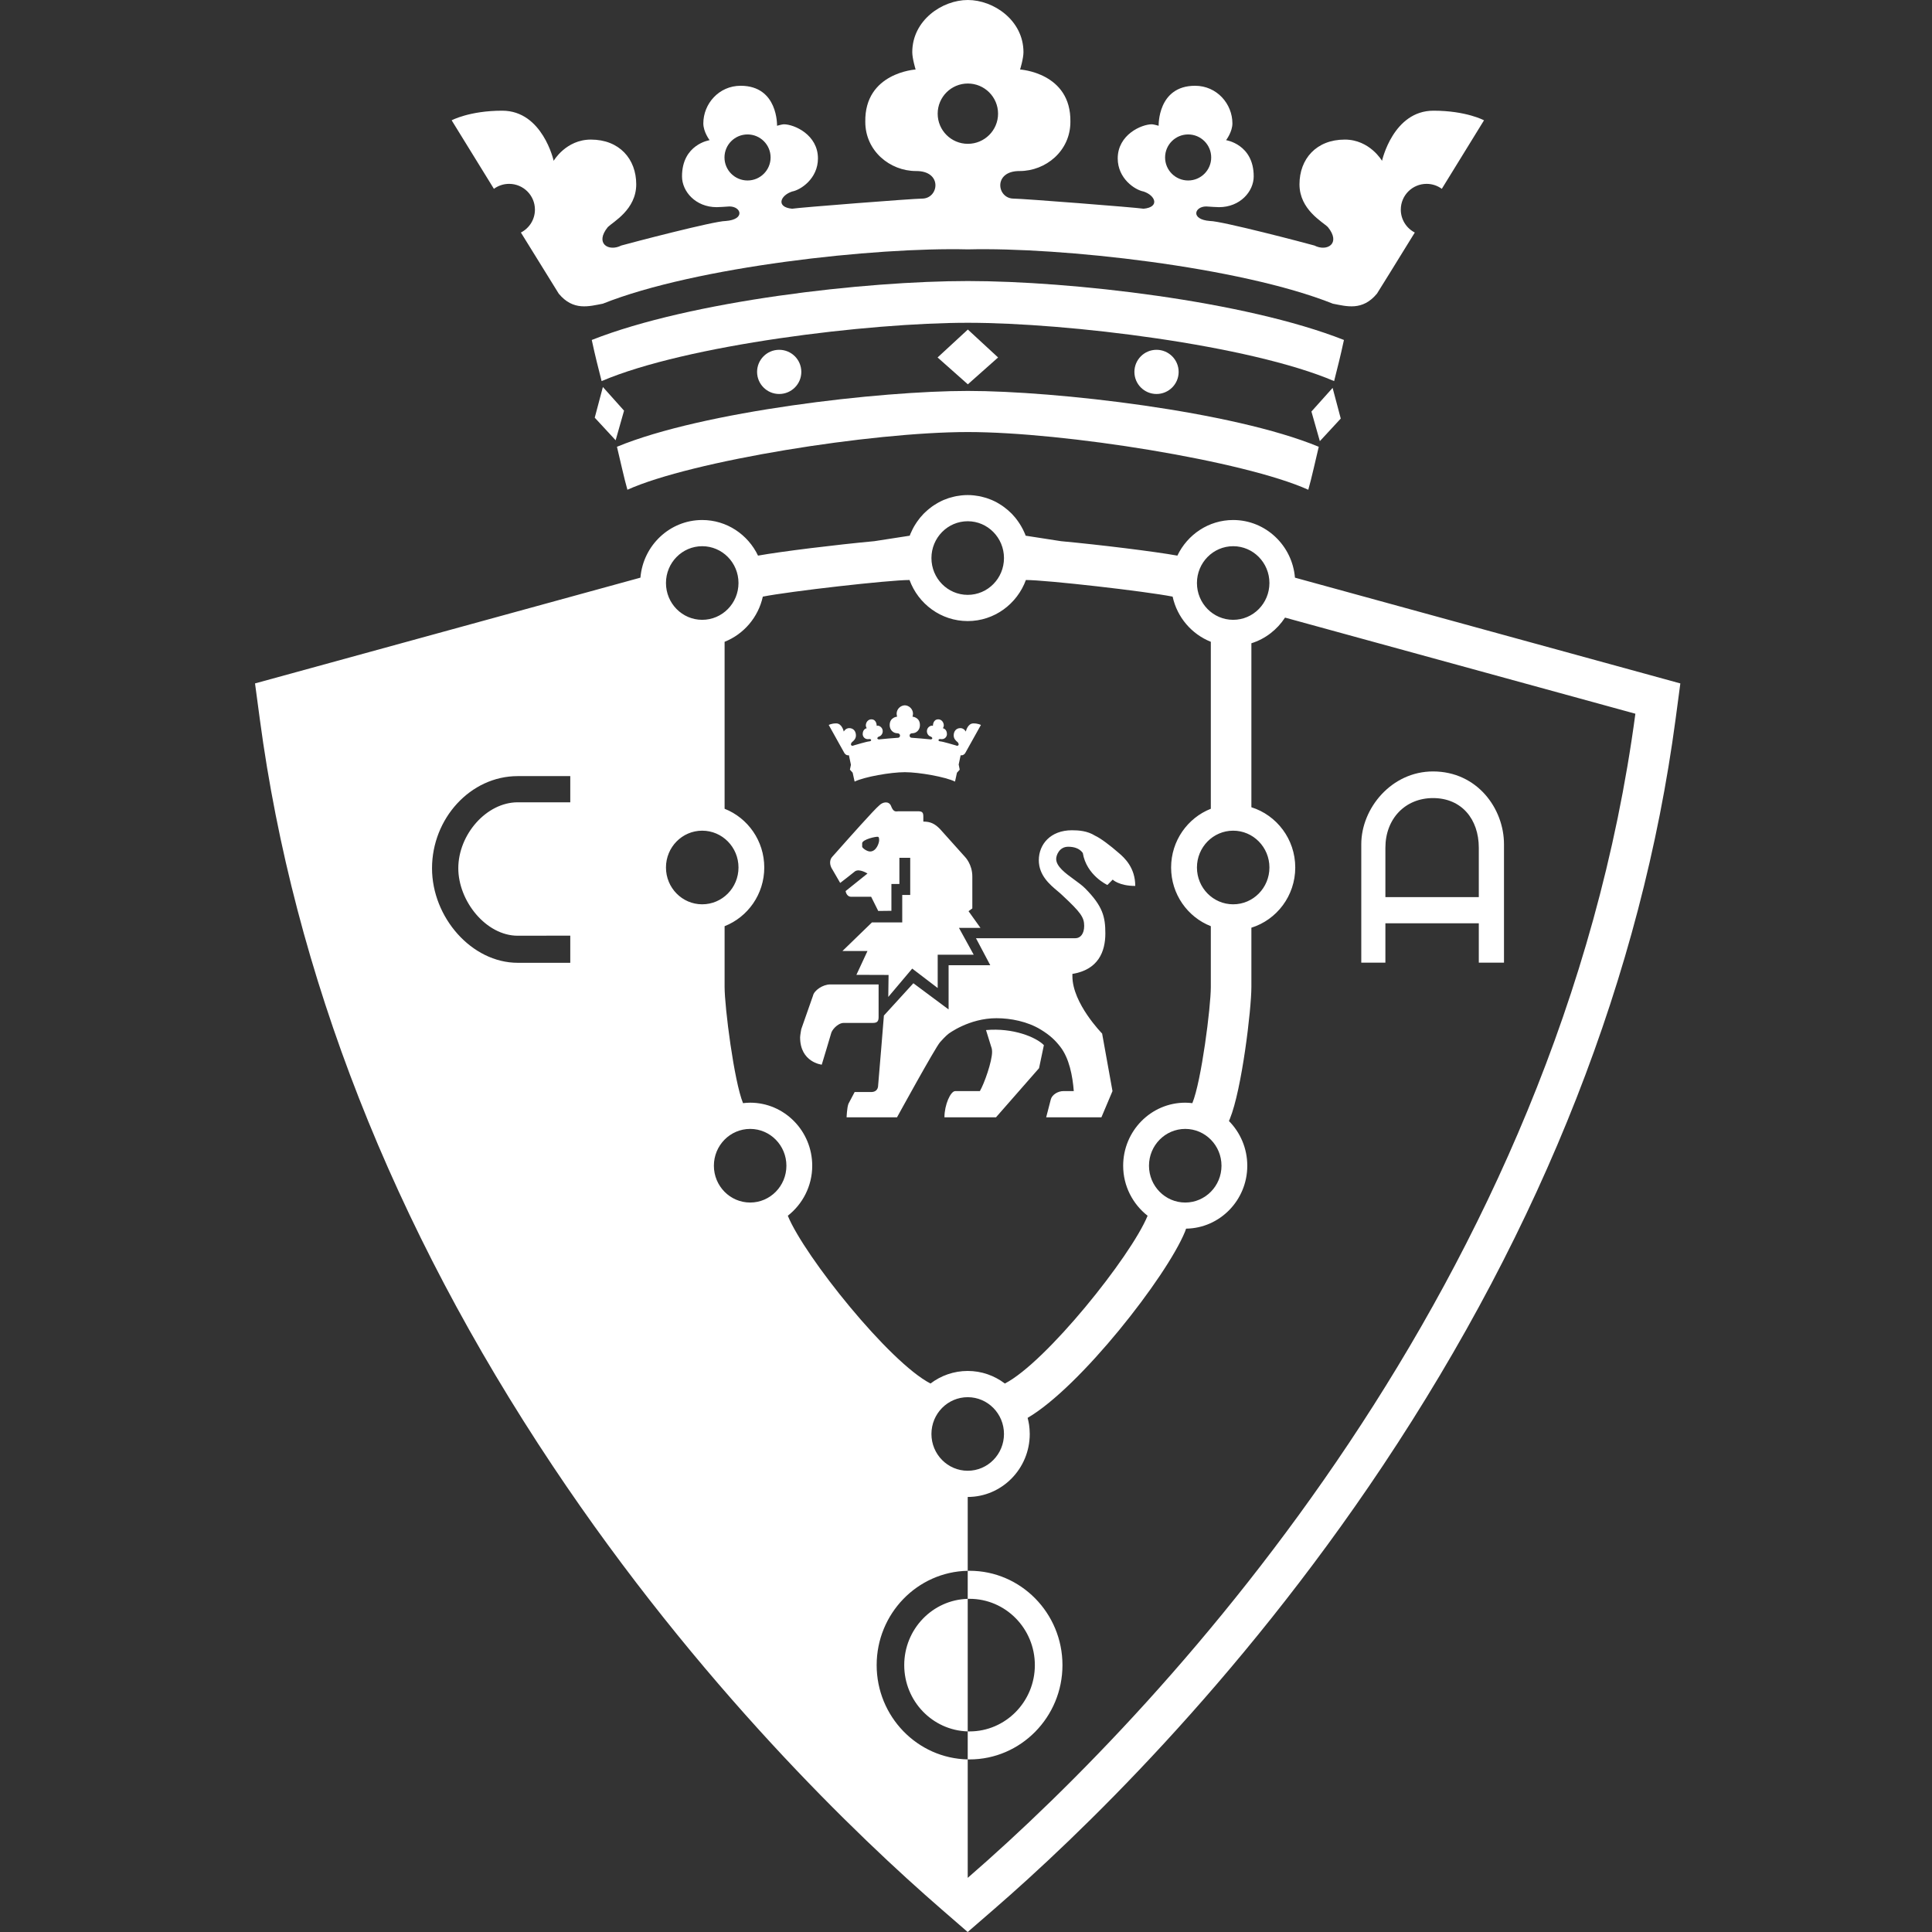 <svg width="500" height="500" viewBox="0 0 500 500" fill="none" xmlns="http://www.w3.org/2000/svg">
<rect x="0" y="0" width="500" height="500" fill="#333333" stroke="none"/>
<g clip-path="url(#clip0_1175_6846)">
<path d="M156.025 100.157L161.504 106.278L159.328 113.944L153.917 108.095L156.025 100.157Z" fill="white"/>
<path d="M370.978 28.647C360.534 28.647 357.666 41.619 357.666 41.619C357.666 41.619 354.486 36.124 348.028 36.124C340.653 36.124 336.305 41.147 336.305 47.705C336.305 54.264 342.324 57.431 343.652 58.766C347.131 63.032 343.438 65.213 340.173 63.543C337.946 62.912 316.164 57.193 313.136 57.193C308.031 56.804 309.114 53.43 312.172 53.43C313.571 53.51 314.696 53.613 315.483 53.613C320.928 53.613 324.458 49.566 324.458 45.648C324.458 37.333 317.308 36.276 317.308 36.276C317.308 36.276 318.945 34.153 318.945 31.933C318.945 26.888 314.936 22.198 309.283 22.198C299.549 22.198 299.856 32.548 299.856 32.548C299.856 32.548 298.534 32.166 298.111 32.166C295.403 32.166 289.266 34.868 289.266 40.999C289.266 46.226 293.741 49.166 295.964 49.566C299.065 50.6 300.177 53.613 295.964 54.017C294.052 53.698 264.632 51.399 262.333 51.399C257.957 51.399 256.96 44.202 263.896 44.264C270.638 44.264 277.017 39.076 277.017 31.534C277.236 18.786 263.995 17.988 263.995 17.988C263.995 17.988 264.872 15.171 264.872 13.502C264.872 5.284 257.157 0 250.477 0C243.8 0 236.095 5.284 236.095 13.502C236.095 15.171 236.962 17.988 236.962 17.988C236.962 17.988 223.721 18.786 223.937 31.534C223.937 39.076 230.325 44.264 237.059 44.264C243.992 44.202 243.01 51.399 238.63 51.399C236.335 51.399 206.9 53.698 204.993 54.017C200.785 53.613 201.897 50.6 204.993 49.566C207.223 49.166 211.684 46.226 211.684 40.999C211.684 34.868 205.549 32.166 202.846 32.166C202.424 32.166 201.097 32.548 201.097 32.548C201.097 32.548 201.414 22.198 191.677 22.198C186.03 22.198 182.02 26.888 182.02 31.933C182.02 34.153 183.649 36.276 183.649 36.276C183.649 36.276 176.504 37.333 176.504 45.648C176.504 49.566 180.03 53.613 185.479 53.613C186.265 53.613 187.382 53.51 188.778 53.43C191.848 53.43 192.931 56.804 187.813 57.193C184.796 57.193 163.004 62.912 160.784 63.543C157.517 65.213 153.836 63.032 157.305 58.766C158.642 57.431 164.657 54.264 164.657 47.705C164.657 41.147 160.302 36.124 152.922 36.124C146.466 36.124 143.288 41.619 143.288 41.619C143.288 41.619 140.422 28.647 129.981 28.647C121.502 28.647 116.889 31.136 116.889 31.136C116.889 31.136 121.987 39.413 127.823 48.868C128.927 48.062 130.278 47.582 131.753 47.582C135.443 47.582 138.439 50.566 138.439 54.252C138.439 56.833 136.963 59.076 134.807 60.178C139.819 68.29 144.06 75.154 144.602 75.998C148.353 80.528 152.457 79.27 156.011 78.595C180.099 68.986 226.62 63.94 250.477 64.538C274.332 63.94 320.852 68.986 344.95 78.595C348.498 79.27 352.594 80.528 356.353 75.998C356.904 75.154 361.145 68.29 366.148 60.178C363.997 59.076 362.525 56.833 362.525 54.252C362.525 50.566 365.51 47.582 369.204 47.582C370.681 47.582 372.032 48.062 373.139 48.868C378.956 39.413 384.061 31.136 384.061 31.136C384.061 31.136 379.455 28.647 370.978 28.647ZM193.467 46.708C190.167 46.708 187.497 44.039 187.497 40.75C187.497 37.454 190.167 34.793 193.467 34.793C196.756 34.793 199.43 37.454 199.43 40.75C199.43 44.039 196.756 46.708 193.467 46.708ZM250.477 37.221C246.168 37.221 242.67 33.733 242.67 29.421C242.67 25.109 246.168 21.616 250.477 21.616C254.79 21.616 258.297 25.109 258.297 29.421C258.297 33.733 254.79 37.221 250.477 37.221ZM301.525 40.75C301.525 37.454 304.199 34.793 307.494 34.793C310.783 34.793 313.457 37.454 313.457 40.75C313.457 44.039 310.783 46.708 307.494 46.708C304.199 46.708 301.525 44.039 301.525 40.75Z" fill="white"/>
<path d="M207.38 96.248C207.38 99.402 204.825 101.964 201.648 101.964C198.495 101.964 195.933 99.402 195.933 96.248C195.933 93.088 198.495 90.528 201.648 90.528C204.825 90.528 207.38 93.088 207.38 96.248Z" fill="white"/>
<path d="M250.478 72.732C277.032 72.732 322.104 77.839 347.812 87.983C346.851 92.436 346.198 94.927 345.269 98.626C323.314 89.256 276.247 83.534 250.478 83.534C224.719 83.534 177.637 89.256 155.696 98.626C154.768 94.927 154.101 92.436 153.148 87.983C178.848 77.839 223.919 72.732 250.478 72.732Z" fill="white"/>
<path d="M250.478 101.172C273.226 101.172 319.026 106.412 341.293 115.625C340.568 118.622 339.379 124.041 338.583 126.748C322.049 119.28 275.451 111.812 250.478 111.812C225.515 111.812 178.915 119.28 162.374 126.748C161.583 124.041 160.398 118.622 159.669 115.625C181.935 106.412 227.74 101.172 250.478 101.172Z" fill="white"/>
<path d="M293.582 96.248C293.582 99.402 296.146 101.964 299.305 101.964C302.462 101.964 305.032 99.402 305.032 96.248C305.032 93.088 302.462 90.528 299.305 90.528C296.146 90.528 293.582 93.088 293.582 96.248Z" fill="white"/>
<path d="M250.477 85.284L258.304 92.512L250.477 99.462L242.646 92.512L250.477 85.284Z" fill="white"/>
<path d="M344.879 100.383L339.396 106.505L341.576 114.174L346.987 108.321L344.879 100.383Z" fill="white"/>
<path d="M389.231 218.497V249.13H382.713V238.949H358.538V249.13H352.297V218.497C352.297 209.17 360.123 199.648 370.866 199.648C382.292 199.648 389.231 209.25 389.231 218.497ZM370.866 206.541C363.711 206.541 358.538 211.832 358.538 219.423V232.176H382.713V219.423C382.713 211.912 378.184 206.541 370.866 206.541Z" fill="white"/>
<path fill-rule="evenodd" clip-rule="evenodd" d="M319.144 134.578C327.536 134.578 334.445 141.158 335.132 149.497L434.87 176.869L433.637 186.136C424.818 252.189 399.302 317.208 357.828 379.395C320.003 436.109 278.592 475.595 257.259 494.09L250.444 500H250.43L243.625 494.09C222.294 475.595 180.871 436.109 143.049 379.395C101.573 317.208 76.072 252.189 67.242 186.136L66 176.869L165.744 149.497C166.436 141.158 173.341 134.578 181.728 134.578C188.087 134.578 193.574 138.346 196.177 143.796C202.014 142.739 216.322 140.978 226.281 140.056L235.444 138.637C235.47 138.563 235.495 138.491 235.52 138.419L235.52 138.418L235.539 138.365C235.555 138.32 235.57 138.274 235.586 138.228C235.635 138.115 235.69 138.001 235.745 137.887L235.745 137.887C235.801 137.772 235.857 137.656 235.907 137.539L235.962 137.417L235.963 137.415L235.964 137.413L235.964 137.413C236.038 137.25 236.111 137.086 236.192 136.929C236.256 136.806 236.323 136.683 236.39 136.561C236.443 136.464 236.496 136.367 236.546 136.271C236.574 136.224 236.602 136.177 236.63 136.13C236.719 135.981 236.807 135.833 236.905 135.687C237.03 135.478 237.163 135.276 237.304 135.074C237.441 134.873 237.582 134.683 237.733 134.497C237.766 134.453 237.797 134.409 237.829 134.365C237.931 134.223 238.033 134.083 238.146 133.949C238.424 133.614 238.717 133.294 239.018 132.975C239.077 132.918 239.136 132.862 239.196 132.806L239.196 132.805L239.196 132.805C239.278 132.729 239.36 132.652 239.441 132.57C239.643 132.379 239.844 132.192 240.067 131.997C240.212 131.867 240.377 131.736 240.542 131.608C240.753 131.442 240.974 131.271 241.186 131.113C241.281 131.046 241.38 130.979 241.478 130.914L241.479 130.913C241.552 130.864 241.624 130.816 241.694 130.767C241.943 130.603 242.195 130.446 242.454 130.297C242.505 130.267 242.554 130.237 242.603 130.207L242.603 130.207C242.702 130.146 242.8 130.086 242.91 130.031C243.313 129.808 243.733 129.609 244.152 129.42C244.195 129.401 244.239 129.385 244.282 129.37L244.282 129.37C244.328 129.354 244.373 129.338 244.415 129.319C244.779 129.171 245.144 129.031 245.508 128.91C245.644 128.866 245.771 128.832 245.904 128.797L245.997 128.772C246.303 128.678 246.614 128.592 246.939 128.523C247.054 128.494 247.174 128.469 247.295 128.444L247.295 128.444L247.295 128.444L247.295 128.444C247.351 128.432 247.407 128.421 247.462 128.409C247.794 128.35 248.124 128.295 248.464 128.259C248.507 128.253 248.552 128.247 248.597 128.24C248.709 128.223 248.824 128.206 248.934 128.198C249.433 128.146 249.926 128.122 250.444 128.122C250.948 128.122 251.439 128.146 251.952 128.198C252.053 128.206 252.156 128.221 252.261 128.237L252.262 128.237L252.262 128.237C252.312 128.245 252.362 128.252 252.413 128.259C252.762 128.295 253.08 128.35 253.415 128.409C253.482 128.424 253.55 128.438 253.619 128.452L253.619 128.452L253.619 128.452C253.728 128.474 253.838 128.497 253.947 128.523C254.258 128.592 254.583 128.678 254.882 128.772C254.919 128.782 254.956 128.792 254.992 128.802L254.992 128.802C255.118 128.835 255.24 128.868 255.369 128.91C255.73 129.031 256.098 129.171 256.464 129.319C256.502 129.338 256.546 129.353 256.59 129.369C256.633 129.385 256.677 129.4 256.718 129.42C257.143 129.609 257.566 129.808 257.976 130.031C258.13 130.119 258.28 130.206 258.432 130.297C258.681 130.446 258.936 130.603 259.19 130.767C259.241 130.803 259.294 130.839 259.347 130.875C259.462 130.953 259.578 131.032 259.684 131.113C259.905 131.271 260.128 131.437 260.329 131.608C260.498 131.736 260.664 131.867 260.819 132.004C261.03 132.184 261.236 132.377 261.431 132.567C261.501 132.637 261.576 132.706 261.652 132.776C261.722 132.841 261.793 132.907 261.863 132.975C262.16 133.294 262.457 133.614 262.73 133.949C262.873 134.117 263.01 134.301 263.144 134.481L263.162 134.505L263.18 134.528C263.312 134.704 263.45 134.886 263.57 135.072C263.718 135.276 263.849 135.483 263.981 135.697C264.096 135.862 264.192 136.035 264.287 136.206L264.287 136.207L264.288 136.208L264.288 136.209L264.289 136.209L264.317 136.259C264.451 136.482 264.575 136.708 264.691 136.938C264.787 137.124 264.881 137.326 264.969 137.518C265.002 137.589 265.034 137.659 265.066 137.729C265.143 137.897 265.22 138.063 265.29 138.233C265.327 138.314 265.353 138.396 265.38 138.477L265.38 138.477C265.397 138.531 265.415 138.585 265.435 138.637L274.586 140.056C284.559 140.978 298.872 142.739 304.702 143.796C307.31 138.346 312.795 134.578 319.144 134.578ZM423.235 184.71C403.595 331.715 302.886 440.509 250.445 485.99V455.332C250.604 455.335 250.762 455.336 250.921 455.336C264.175 455.336 274.964 444.382 274.964 430.931C274.964 417.468 264.175 406.516 250.921 406.516C250.762 406.516 250.604 406.518 250.445 406.521V387.412C259.297 387.412 266.499 380.098 266.499 371.113C266.499 370.735 266.476 370.372 266.452 369.999L266.447 369.924L266.437 369.774C266.423 369.572 266.404 369.377 266.373 369.169C266.369 369.13 266.365 369.092 266.361 369.054C266.355 369.002 266.349 368.951 266.343 368.9C266.333 368.821 266.323 368.743 266.312 368.661C266.216 368.071 266.096 367.501 265.948 366.941C279.543 359.01 301.856 330.495 306.686 318.737L306.956 317.973C315.716 317.855 322.795 310.6 322.795 301.692C322.795 297.173 320.983 293.086 318.05 290.122C318.172 289.817 318.266 289.61 318.282 289.573L318.283 289.572C321.384 281.989 323.858 261.208 323.858 255.426V240.089C330.414 238.051 335.211 231.838 335.211 224.507C335.211 217.18 330.414 210.968 323.858 208.916V166.476C327.466 165.351 330.524 162.962 332.566 159.834C332.566 159.834 405.996 179.978 423.235 184.71ZM250.445 413.779V406.521C237.4 406.779 226.879 417.629 226.879 430.931C226.879 444.221 237.4 455.073 250.445 455.332V448.083C250.603 448.087 250.762 448.089 250.921 448.089C260.245 448.089 267.818 440.391 267.818 430.931C267.818 421.459 260.245 413.773 250.921 413.773C250.762 413.773 250.603 413.775 250.445 413.779ZM250.445 413.779V448.083C241.33 447.826 234.014 440.23 234.014 430.931C234.014 421.62 241.33 414.035 250.445 413.779ZM191.122 150.883C191.122 156.147 186.914 160.409 181.728 160.409C176.549 160.409 172.352 156.147 172.352 150.883C172.352 145.623 176.549 141.358 181.728 141.358C186.914 141.358 191.122 145.623 191.122 150.883ZM181.728 234.034C186.914 234.034 191.122 229.772 191.122 224.507C191.122 219.246 186.914 214.978 181.728 214.978C176.549 214.978 172.352 219.246 172.352 224.507C172.352 229.772 176.549 234.034 181.728 234.034ZM203.52 301.69C203.52 306.947 199.322 311.216 194.145 311.216C188.953 311.216 184.754 306.947 184.754 301.69C184.754 296.428 188.953 292.161 194.145 292.161C199.322 292.161 203.52 296.428 203.52 301.69ZM319.144 160.409C313.962 160.409 309.769 156.147 309.769 150.883C309.769 145.623 313.962 141.358 319.144 141.358C324.327 141.358 328.525 145.623 328.525 150.883C328.525 156.147 324.327 160.409 319.144 160.409ZM241.055 144.428C241.055 149.693 245.258 153.95 250.448 153.95C255.622 153.95 259.83 149.693 259.83 144.428C259.83 139.167 255.622 134.896 250.448 134.896C245.258 134.896 241.055 139.167 241.055 144.428ZM250.448 380.63C245.258 380.63 241.055 376.37 241.055 371.112C241.055 365.85 245.258 361.591 250.448 361.591C255.622 361.591 259.83 365.85 259.83 371.112C259.83 376.37 255.622 380.63 250.448 380.63ZM309.769 224.507C309.769 229.772 313.962 234.034 319.144 234.034C324.327 234.034 328.525 229.772 328.525 224.507C328.525 219.246 324.327 214.978 319.144 214.978C313.962 214.978 309.769 219.246 309.769 224.507ZM306.741 311.216C301.56 311.216 297.356 306.947 297.356 301.69C297.356 296.428 301.56 292.161 306.741 292.161C311.915 292.161 316.122 296.428 316.122 301.69C316.122 306.947 311.915 311.216 306.741 311.216ZM147.586 242.144V249.172H133.99C122.068 249.172 111.807 237.42 111.807 224.705C111.807 211.873 121.708 200.857 133.99 200.857H147.586V207.634H133.99C125.878 207.634 118.608 215.995 118.608 224.705C118.608 233.189 125.772 242.165 133.99 242.165C140.667 242.165 147.586 242.144 147.586 242.144ZM240.816 358.054C243.499 356.012 246.84 354.801 250.445 354.801C254.027 354.801 257.34 356 260.028 358.033L260.061 358.054C270.711 352.579 292.664 325.178 297 314.634C293.167 311.632 290.674 306.954 290.674 301.69C290.674 292.693 297.883 285.374 306.738 285.374C307.367 285.374 307.984 285.424 308.578 285.496C310.917 279.811 313.36 260.63 313.36 255.424V239.698C307.353 237.341 303.081 231.427 303.081 224.511C303.081 217.586 307.353 211.676 313.36 209.308V166.097C308.395 164.124 304.639 159.757 303.476 154.407C296.437 153.017 270.846 150.105 265.499 150.103L265.502 150.095L265.496 150.103L265.492 150.103C265.489 150.107 265.485 150.113 265.481 150.12L265.481 150.12C265.47 150.136 265.456 150.155 265.449 150.173L265.496 150.103H265.499C263.229 156.308 257.333 160.733 250.445 160.733C243.546 160.733 237.658 156.311 235.385 150.103L235.425 150.173C235.422 150.151 235.403 150.126 235.39 150.109L235.385 150.103C230.057 150.103 204.452 153.016 197.417 154.407C196.239 159.757 192.487 164.124 187.526 166.097V209.308C193.527 211.676 197.792 217.586 197.792 224.511C197.792 231.427 193.527 237.341 187.526 239.698V255.424C187.526 260.63 189.97 279.811 192.295 285.496C192.902 285.424 193.513 285.374 194.145 285.374C203.002 285.374 210.204 292.693 210.204 301.69C210.204 306.954 207.715 311.632 203.883 314.634C208.218 325.178 230.159 352.579 240.816 358.054ZM225.175 220.365C224.332 220.365 223.128 219.437 223.128 219.133V218.207C223.245 217.226 226.737 216.433 227.26 216.569C227.27 216.578 227.283 216.586 227.296 216.595C227.383 216.651 227.523 216.742 227.523 217.442C227.523 218.14 226.822 220.365 225.175 220.365ZM250.656 235.816L251.637 235.097V226.832C251.637 223.675 249.763 221.79 249.763 221.79C249.763 221.79 244.515 215.928 243.266 214.543C241.932 213.189 240.821 212.625 238.956 212.625V211.335C238.956 210.324 238.731 209.958 237.611 209.958H232.443C231.678 210.065 231.152 210.065 230.579 208.531C230.005 207.244 228.447 207.529 227.566 208.426C226.368 209.367 219.488 217.122 216.656 220.314L216.656 220.315C215.963 221.096 215.512 221.603 215.446 221.671C214.618 222.51 214.637 223.878 215.446 225.06C215.587 225.3 217.441 228.503 217.441 228.503C217.441 228.503 221.043 225.73 221.288 225.487C222.434 224.732 224.503 226.069 224.503 226.069L218.844 230.607C218.844 230.607 219.037 232.081 220.291 232.081H225.452L227.288 235.755L230.696 235.715V228.769H232.762V221.995H233.139H234.348H235.564V231.613H233.498V238.716H225.664L218.025 246.122H224.503L221.637 252.288L229.962 252.317L229.886 258.011L236.081 250.671L242.675 255.701V247.086H251.998L248.177 240.134H253.745L250.656 235.816ZM218.559 194.947C218.482 194.811 217.116 192.364 217.116 192.364L216.09 190.516L214.476 187.621C214.476 187.621 215.152 187.215 216.406 187.215C217.945 187.215 218.363 189.331 218.363 189.331C218.363 189.331 218.833 188.436 219.785 188.436C220.872 188.436 221.516 189.257 221.516 190.328C221.516 191.21 220.916 191.714 220.591 191.987C220.521 192.046 220.464 192.094 220.428 192.133C219.921 192.829 220.462 193.187 220.946 192.914C221.272 192.81 224.482 191.874 224.933 191.874C225.681 191.815 225.522 191.262 225.071 191.262L224.983 191.269L224.983 191.269C224.817 191.282 224.681 191.293 224.582 191.293C223.782 191.293 223.263 190.632 223.263 189.993C223.263 188.633 224.313 188.46 224.313 188.46C224.313 188.46 224.074 188.118 224.074 187.752C224.074 186.928 224.664 186.163 225.494 186.163C226.935 186.163 226.887 187.854 226.887 187.854C226.887 187.854 227.08 187.793 227.146 187.793C227.541 187.793 228.45 188.232 228.45 189.231C228.45 190.088 227.79 190.566 227.462 190.632C226.999 190.801 226.84 191.293 227.462 191.359C227.745 191.307 232.083 190.931 232.418 190.931C233.061 190.931 233.208 189.756 232.188 189.763C231.195 189.763 230.252 188.92 230.252 187.69C230.223 185.606 232.173 185.475 232.173 185.475C232.173 185.475 232.045 185.014 232.045 184.741C232.045 183.399 233.18 182.537 234.167 182.537C235.148 182.537 236.286 183.399 236.286 184.741C236.286 185.014 236.155 185.475 236.155 185.475C236.155 185.475 238.107 185.606 238.078 187.69C238.078 188.92 237.138 189.763 236.141 189.763C235.124 189.756 235.269 190.931 235.911 190.931C236.247 190.931 240.588 191.307 240.871 191.359C241.491 191.293 241.327 190.801 240.871 190.632C240.536 190.566 239.883 190.088 239.883 189.231C239.883 188.232 240.786 187.793 241.182 187.793C241.246 187.793 241.441 187.854 241.441 187.854C241.441 187.854 241.398 186.163 242.832 186.163C243.666 186.163 244.255 186.928 244.255 187.752C244.255 188.118 244.015 188.46 244.015 188.46C244.015 188.46 245.069 188.633 245.069 189.993C245.069 190.632 244.552 191.293 243.746 191.293C243.646 191.293 243.513 191.282 243.349 191.269L243.257 191.262C242.808 191.262 242.65 191.815 243.397 191.874C243.846 191.874 247.054 192.81 247.384 192.914C247.869 193.187 248.405 192.829 247.892 192.133C247.857 192.093 247.798 192.043 247.726 191.981C247.405 191.707 246.815 191.204 246.815 190.328C246.815 189.257 247.455 188.436 248.543 188.436C249.493 188.436 249.958 189.331 249.958 189.331C249.958 189.331 250.383 187.215 251.927 187.215C253.178 187.215 253.857 187.621 253.857 187.621L252.243 190.516L251.212 192.364C251.212 192.364 249.847 194.811 249.77 194.947C249.393 195.448 248.995 195.512 248.612 195.467C248.51 195.97 248.32 196.884 248.108 197.848L248.372 199.19L247.657 199.981C247.566 200.413 247.484 200.786 247.428 201.043L247.427 201.045L247.427 201.045L247.427 201.047C247.397 201.183 247.374 201.287 247.361 201.349C247.343 201.431 247.325 201.514 247.308 201.594L247.308 201.595C247.252 201.856 247.2 202.1 247.149 202.275C244.715 201.061 237.843 199.841 234.167 199.841C230.482 199.841 223.616 201.061 221.179 202.275C221.145 202.149 221.103 201.978 221.065 201.793C221.018 201.588 220.858 200.866 220.666 199.969L219.958 199.19L220.222 197.92C219.996 196.887 219.794 195.94 219.7 195.469C219.324 195.51 218.928 195.443 218.559 194.947ZM276.444 219.137C277.871 219.137 279.33 219.503 280.225 220.742C281.179 226.555 286.595 229.034 286.595 229.034L287.966 227.643C287.966 227.643 289.576 229.279 293.802 229.279C293.802 224.615 291.1 222.046 289.454 220.678C287.4 218.88 284.859 216.936 283.397 216.274C281.429 215.033 279.18 214.87 277.423 214.87C271.85 214.87 268.844 218.529 268.844 222.618C268.844 226.539 271.697 228.93 273.685 230.597L273.685 230.597C274.169 231.002 274.602 231.365 274.93 231.696C279.716 236.148 280.585 237.416 280.585 239.622C280.585 241.683 279.598 242.811 278.303 242.811H252.583L256.278 249.795H245.495V261.244L236.381 254.463L228.752 262.821C228.752 262.821 227.325 280.507 227.265 280.853C227.265 282.1 226.432 282.613 225.536 282.613H221.185C221.185 282.613 219.646 285.55 219.579 285.65C219.178 286.714 219.1 289.155 219.1 289.155H232.15C232.15 289.155 242.025 271.146 243.287 269.719C244.695 268.128 245.433 267.57 245.433 267.57C245.433 267.57 250.738 263.51 257.88 263.51C261.584 263.51 265.92 264.367 269.314 266.435C271.786 267.938 273.104 269.244 274.383 270.878C276.727 273.867 277.589 278.481 277.895 282.373H275.217C273.79 282.373 272.242 283.309 271.94 284.555C271.818 285.039 270.751 289.155 270.751 289.155H285.047L287.911 282.373L285.228 267.48C285.228 267.48 277.537 259.668 277.537 252.644V252.043C284.183 250.975 286.064 246.346 286.064 241.562C286.064 237.233 285.363 234.502 280.877 229.946C280.135 229.191 279.085 228.427 278.003 227.64L278.003 227.64L278.002 227.64L278.002 227.64C275.739 225.994 273.339 224.249 273.339 222.281C273.339 221.343 274.148 219.137 276.444 219.137ZM227.382 254.769V263.22C227.382 264.302 227.028 264.732 225.89 264.732H218.271C217.198 264.732 215.685 265.977 215.172 267.183C215.143 267.38 212.669 275.534 212.669 275.534C212.669 275.534 207.067 274.94 207.067 268.462C207.067 267.975 207.369 266.335 207.369 266.335C207.369 266.335 210.131 258.454 210.404 257.683C210.677 256.35 212.904 254.769 214.875 254.769H227.382ZM255.18 266.582L256.512 270.873C256.512 270.873 256.752 271.357 256.752 272.208C256.752 274.715 254.729 280.437 253.593 282.373H247.22C246.002 282.373 244.421 285.916 244.421 289.157H257.763L268.905 276.444C268.905 276.444 270.132 270.616 270.156 270.479C268.133 268.423 262.206 265.95 255.18 266.582Z" fill="white"/>
</g>
<defs>
<clipPath id="clip0_1175_6846">
<rect width="500" height="500" fill="white"/>
</clipPath>
</defs>
</svg>
